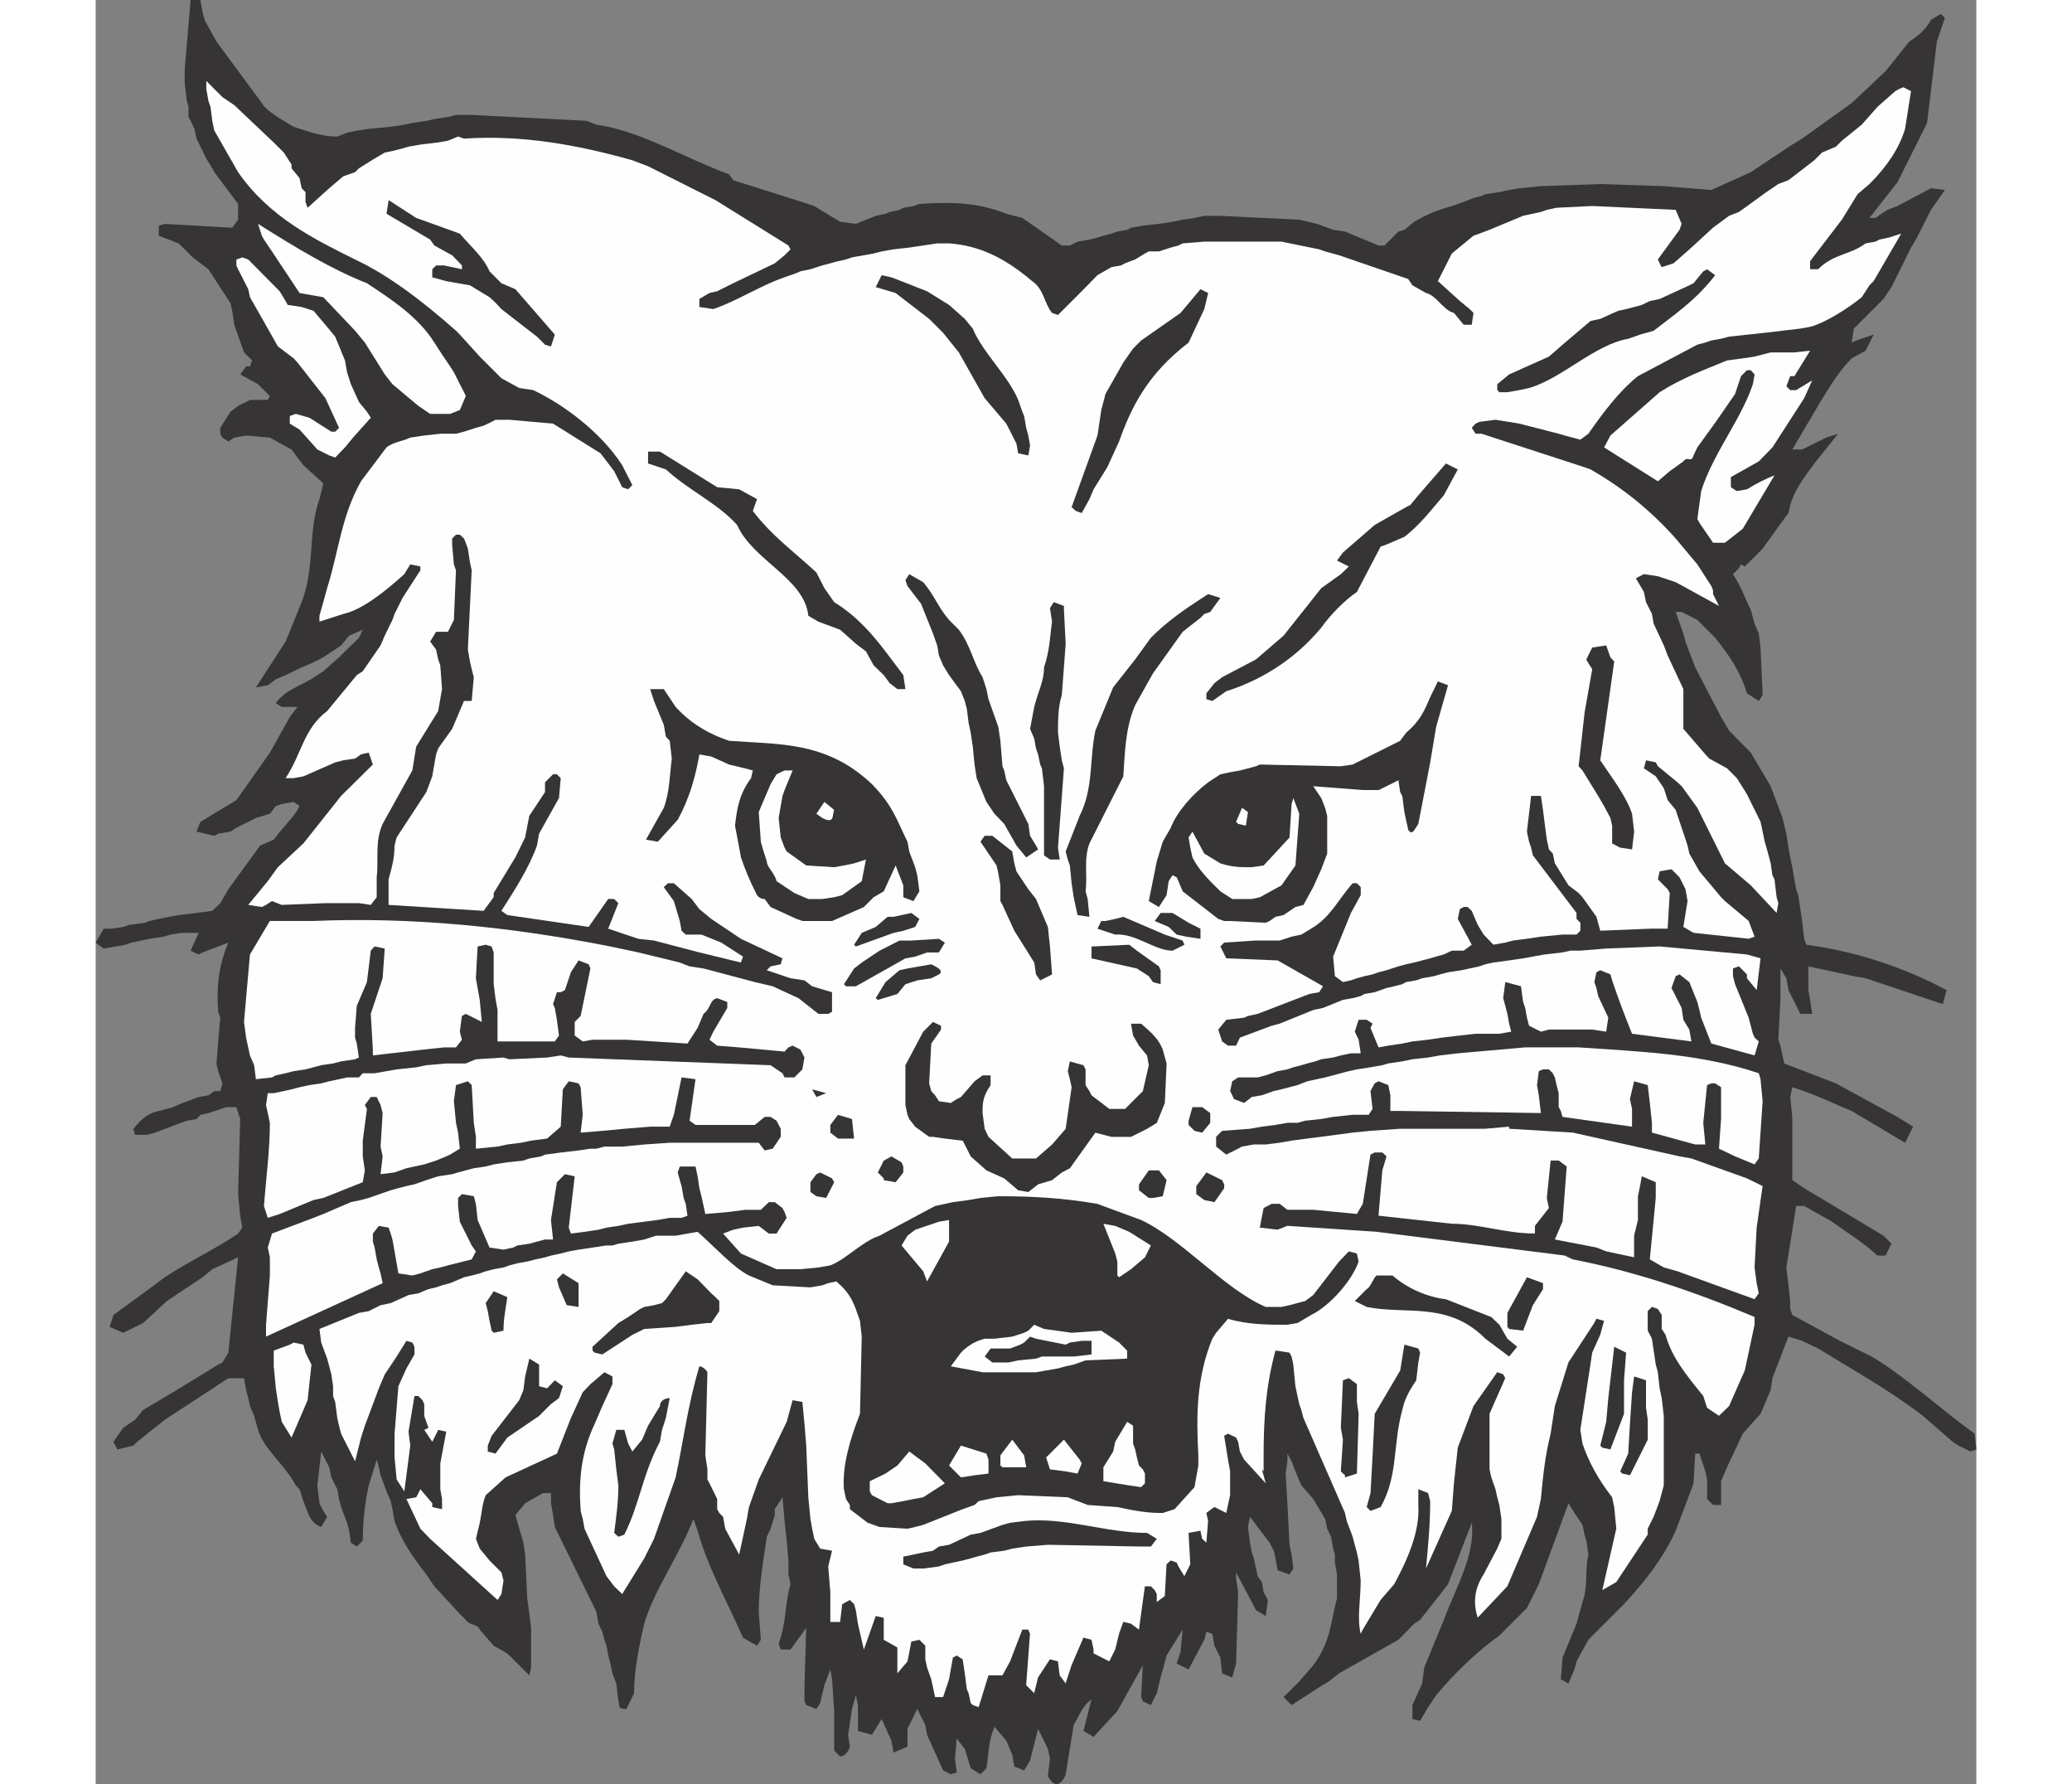 <?xml version="1.0" encoding="UTF-8"?>
<!DOCTYPE svg PUBLIC "-//W3C//DTD SVG 1.1//EN" "http://www.w3.org/Graphics/SVG/1.1/DTD/svg11.dtd">
<!-- Creator: CorelDRAW -->
<svg xmlns="http://www.w3.org/2000/svg" xml:space="preserve" width="7.848in" height="6.757in" version="1.1" style="shape-rendering:geometricPrecision; text-rendering:geometricPrecision; image-rendering:optimizeQuality; fill-rule:evenodd; clip-rule:evenodd"
viewBox="0 0 7847.73 7444.13"
 xmlns:xlink="http://www.w3.org/1999/xlink"
 xmlns:xodm="http://www.corel.com/coreldraw/odm/2003">
 <rect x="0" y="0" width="7847.73" height="7444.13" fill="#808080" stroke="none"/>
 <defs>
  <style type="text/css">
   <![CDATA[
    .fil1 {fill:#FEFEFE}
    .fil0 {fill:#373435}
   ]]>
  </style>
 </defs>
 <g id="Layer_x0020_1">
  <g id="_2008652284848">
   <path class="fil0" d="M3990.89 7435.38l-17.48 -24.77 8.74 -74.31 -8.74 -40.8 -40.8 -83.05 -33.51 132.59 -24.77 40.8 -40.8 -16.03 -8.74 -49.54 -24.77 -58.29 -49.54 -58.28 0 0c-24.77,58.28 -24.77,116.57 -33.51,173.39l0 0 -24.77 24.77 -40.8 -24.77 -24.77 -81.6 -33.51 -42.25 -7.29 83.05 7.29 58.28 -24.77 7.29 -32.06 -16.03 -67.02 -148.62 -7.29 -40.8 -33.51 -67.02 -40.8 83.05 0 74.31 -58.28 24.77 -8.74 -49.54 -40.8 -90.34 -40.79 65.57 -58.28 -16.03 0 -107.82 -8.74 -40.8 -16.03 56.83 -16.03 107.82 7.29 49.54 0 0c-7.29,24.77 -24.77,40.79 -40.8,40.79l0 0 -24.77 -24.77 0 -115.11 0 -49.54 -8.74 -132.59 -7.29 -40.8 -24.77 65.57 -17.48 74.31 -16.03 24.77 -42.26 -16.03 -7.28 -16.03 0 -67.03 7.28 -238.96 -65.57 90.34 -40.79 0 -8.74 -24.77 0 0c33.51,-90.34 24.77,-164.65 49.54,-247.7l0 0 -8.74 -40.8 0 -58.28 -7.29 -83.05 -8.74 -81.6 -8.74 -99.08 -32.06 49.54 0 24.77 -17.48 56.82 -16.03 33.51 0 0c-16.03,107.82 -33.51,214.19 -33.51,313.27l0 0 8.74 116.57 -16.03 24.77 -58.28 -33.51 0 0c-65.57,-148.62 -148.62,-297.24 -189.42,-445.86l0 0 -17.49 -49.54 0 0c-56.82,148.62 -164.65,297.24 -205.44,437.12 -24.77,107.82 -42.26,199.62 -42.26,289.96l0 0 -32.05 65.57 0 0c-42.26,0 -24.77,-16.03 -33.51,-32.05l0 0 -8.74 -74.31 -16.03 -42.26 -8.74 -40.79 -8.74 -33.51 -7.28 -40.8 -8.74 -24.77 -8.74 -33.51 -16.03 -33.51 -8.74 -49.54 -173.39 -354.07 -7.28 -49.54 -8.74 -49.54 0 -42.26 -33.51 0 -74.31 42.26 -40.79 49.54 33.51 115.11 7.29 49.54 8.74 182.13 8.74 65.57 7.29 58.28 0 164.65 -7.29 33.51 -91.79 -91.79 -56.83 -32.05 -58.28 -67.03 0 0c-8.74,-24.77 -40.8,-16.03 -58.28,-40.8l0 0 -24.77 -24.77 -106.37 -115.11 -33.51 -49.54 0 0c-58.28,-74.31 -107.82,-148.62 -132.59,-222.93l0 0 -8.74 -49.54 -7.29 -33.51 -17.48 -40.8 -24.77 -67.03 -7.29 -33.51 -8.74 -32.05 -33.51 107.82 0 0c-16.03,74.31 -24.77,155.9 -24.77,230.22l0 0 -24.77 24.77 -24.77 -16.03 -7.29 -49.54 -8.74 -33.51 -24.77 -65.57 -8.74 -33.51 -7.29 -40.8 -24.77 -49.54 -8.74 -42.26 -33.51 -65.57 -16.03 141.34 8.74 74.31 16.03 32.05 16.03 24.77 -24.77 42.25 0 0c-49.54,-17.48 -56.82,-67.02 -74.31,-107.82l0 0 -16.03 -49.54 -16.03 -16.03 0 0c-42.25,-83.05 -132.59,-150.08 -157.36,-231.67l0 0 -16.03 -58.28 -17.49 -40.8 -7.28 -33.51 -8.74 -33.51 -8.74 -49.54 -16.03 0 -49.54 0 -265.18 173.39 -115.11 91.79 -16.03 16.03 -67.03 16.03 -16.03 -32.05 40.8 -58.28 49.54 -33.51 33.51 -40.8 139.88 -83.05 173.39 -106.37 17.48 -8.74 24.77 -40.8 40.8 -397.78 -107.82 49.54 -40.79 33.51 -148.62 99.08 -99.08 91.79 -65.57 32.05 -17.48 8.74 -56.82 -24.77 16.03 -49.54 123.85 -90.34 90.34 -67.03 0 0c99.08,-65.57 206.9,-115.11 305.98,-182.13l0 0 17.48 -24.77 -8.74 -49.54 -8.74 -90.34 8.74 -313.27 -16.03 -49.54 -42.25 0 -74.31 24.77 -33.51 7.29 -16.03 17.48 -40.79 7.29 -24.77 8.74 -42.25 16.03 -65.57 24.77 -33.51 8.74 -49.54 0 -7.29 -24.77 0 0c40.79,-49.54 65.57,-65.57 106.36,-74.31l0 0 58.29 -16.03 40.79 -17.49 67.03 -24.77 40.8 -7.29 24.77 -17.48 24.77 0 8.74 -32.05 -17.48 -51 -7.29 -32.05 7.29 -91.79 8.74 -99.08 -8.74 -24.77 0 0c-7.29,-99.08 0,-189.42 42.25,-288.5l0 0 -107.82 40.8 -16.03 8.74 -33.51 -16.03 33.51 -74.31 -74.31 0 -42.25 7.29 -32.05 8.74 -58.28 8.74 -33.51 7.29 -40.8 8.74 -24.77 8.74 -40.8 7.29 -49.54 8.74 -33.51 -24.77 33.51 -58.28 32.05 0 49.54 -7.29 24.77 -8.74 67.03 -8.74 16.03 -7.29 40.79 -8.74 42.26 -8.74 40.8 -7.29 74.31 -8.74 65.57 -8.74 33.51 -32.05 33.51 -58.28 132.59 -182.13 56.82 -24.77 0 0c42.26,-58.28 83.06,-90.34 107.82,-139.88l0 0 -24.77 -17.48 -49.54 8.74 -24.77 8.74 -24.77 32.05 -58.28 17.49 -49.54 24.77 -32.05 16.03 -24.77 16.03 -51 8.74 -16.03 8.74 -74.31 -17.48 16.03 -40.8 150.08 -90.34 139.88 -198.16 83.05 -148.62 32.05 -42.26 -65.57 0 -24.77 -16.03 0 0c40.8,-58.28 115.11,-74.31 173.39,-116.57l0 0 24.77 -16.03 65.57 -58.28 83.05 -81.6 16.03 -33.51 -56.83 24.77 -33.51 40.79 -74.31 49.54 -49.54 24.77 -40.79 17.48 -67.03 32.05 -40.8 17.49 -33.51 24.77 -49.54 8.74 123.85 -190.88 67.03 -164.65 0 0c56.82,-148.62 24.77,-289.96 74.31,-429.84l0 0 16.03 -65.57 -83.06 -75.77 -24.77 -32.05 -24.77 -33.51 -90.34 -49.54 -99.08 -8.74 -49.54 8.74 -24.77 16.03 -24.77 -16.03 -8.74 -16.03 0 -24.77 42.26 -67.03 32.05 -24.77 33.51 -16.03 16.03 -8.74 74.31 0 8.74 -16.03 -49.54 -49.54 -74.31 -40.8 24.77 -33.51 16.03 0 8.74 -24.77 -33.51 -33.51 -40.8 -115.11 -8.74 -58.28 -7.29 -32.05 -91.79 -141.33 -65.57 -49.54 -58.28 -58.28 -83.06 -32.05 0 -42.26 24.77 -7.28 281.21 16.03 24.77 -33.51 0 -65.57 -99.08 -132.59 -8.74 -16.03 -24.77 -40.8 -40.8 -83.05 -8.74 -40.8 -16.03 -33.51 -8.74 -16.03 0 -42.26 -7.29 -24.77 -8.74 -74.31 0 -58.28 24.77 -288.5 40.8 0 8.74 49.54 8.74 33.51 49.54 90.34 189.42 256.44 0 0c17.48,33.51 91.79,74.31 132.59,99.08 74.31,24.77 123.85,40.8 182.13,40.8l0 0 40.8 -16.03 40.79 -8.74 49.54 -7.29 91.79 -8.74 56.82 -8.74 33.51 -7.29 58.28 -8.74 40.8 -8.74 49.54 -7.28 33.51 -8.74 65.57 0 479.37 24.77 40.8 16.03 0 0c182.13,24.77 373.01,141.33 553.69,206.9l0 0 17.48 24.77 313.27 99.08 24.77 8.74 107.82 65.57 65.57 8.74 83.05 -33.51 40.8 -8.74 17.48 -7.29 40.8 -8.74 16.03 -8.74 42.25 -7.29 24.77 -8.74 0 0c123.85,-8.74 238.96,-8.74 362.81,40.8l0 0 67.03 17.48 164.65 115.11 33.51 0 32.05 -16.03 49.54 -8.74 33.51 -8.74 24.77 -7.29 33.51 -8.74 24.77 -8.74 40.79 -7.29 16.03 -8.74 49.54 -8.74 67.03 -7.28 56.82 -8.74 42.26 -8.74 49.54 -7.29 40.8 -8.74 67.03 0 329.3 16.03 74.31 17.49 67.03 24.77 49.54 7.29 139.88 58.28 24.77 0 58.28 -58.28 24.77 -7.29 40.8 -33.51 0 0c58.28,-33.51 99.08,-49.54 157.36,-65.57l0 0 49.54 -17.48 40.8 -16.03 33.51 -8.74 16.03 -7.29 58.28 -8.74 40.8 -8.74 42.26 -7.29 90.34 -8.74 247.7 -8.74 265.19 8.74 198.16 16.03 164.64 -74.31 74.31 -49.54 99.08 -65.57 40.8 -24.77 206.9 -148.62 17.48 -16.03 106.37 -100.54 17.49 -16.03 99.08 -123.85 0 0c40.8,-24.77 74.31,-58.29 90.34,-90.34l0 0 40.79 -24.77 17.49 16.03 -33.51 99.08 -40.8 339.49 -123.85 247.7 -116.56 148.62 24.77 0 49.54 -33.51 42.26 -16.03 139.88 -74.31 58.28 7.29 -58.28 83.05 -58.28 115.11 -24.77 42.25 -81.59 164.65 -33.51 49.54 -123.85 123.85 -8.74 58.28 17.48 -8.74 74.31 -24.77 -33.51 67.03 -58.28 32.05 0 0c-56.82,58.28 -90.34,116.56 -131.14,182.13l0 0 -116.56 198.16 40.8 0 100.53 -49.54 49.54 -16.03 0 0c-83.05,106.37 -174.85,206.9 -199.62,297.24l0 0 -7.29 33.51 -42.25 56.82 -65.57 91.79 -16.03 16.03 -58.28 58.29 -16.03 -8.74 -8.74 16.03 -24.77 24.77 0 0c33.51,49.54 49.54,99.08 74.31,148.62l0 0 16.03 58.28 17.48 40.8 7.29 58.28 8.74 198.16 -16.03 24.77 -49.54 -32.05 0 0c-24.77,-83.05 -67.03,-150.08 -132.59,-231.67l0 0 -74.31 -74.31 -65.57 -33.51 -24.77 0 32.05 90.34 8.74 33.51 24.77 65.57 16.03 42.25 107.82 206.91 33.51 56.82 90.34 91.79 83.06 139.88 49.54 132.59 7.29 32.05 8.74 33.51 8.74 58.28 7.29 40.79 8.74 40.8 8.74 51 7.28 40.8 8.74 24.77 8.74 58.29 7.29 49.54 8.74 74.31 8.74 24.77 0 0c182.13,24.77 346.78,74.31 520.17,155.9l0 0 65.57 33.51 -16.03 58.28 -322.01 -107.82 -49.54 -8.74 -74.31 -16.03 -115.11 -24.77 0 99.08 7.29 40.8 8.74 58.28 -49.54 0 -49.54 -99.08 -8.74 -49.54 -24.77 -40.8 0 16.03 0 107.82 -8.74 173.39 8.74 24.77 8.74 40.79 7.29 33.51 215.64 83.06 256.44 139.88 65.57 40.8 -33.51 67.03 -222.93 -132.59 0 0c-81.59,-33.51 -164.65,-74.31 -247.7,-99.08l0 0 -8.74 40.8 8.74 83.05 0 263.73 49.54 33.51 330.75 198.16 16.03 16.03 17.49 17.49 -24.77 49.54 -33.51 0 0 0c-74.31,-67.03 -123.85,-91.79 -189.42,-141.33l0 0 -116.57 -65.57 -33.51 0 -40.79 256.44 8.74 74.31 7.29 65.57 0 33.51 8.74 24.77 198.16 107.82 132.59 65.57 0 0c139.88,83.05 281.22,214.19 429.84,322.01l0 0 7.29 65.57 -24.77 8.74 -49.54 -24.77 -24.77 -16.03 -123.85 -107.82 0 0c-139.88,-107.82 -288.5,-189.42 -437.12,-281.21l0 0 -67.03 -32.05 -56.83 -17.48 -67.02 173.39 -7.29 49.54 -42.26 99.08 -74.31 83.06 -65.57 139.88 -24.77 58.29 0 33.51 0 65.57 -33.51 0 -24.77 -24.77 0 -81.59 -7.29 -33.51 -24.77 -74.31 -17.48 0 -7.29 123.85 -8.74 24.77 -65.57 173.39 0 0c-49.54,107.82 -116.56,198.16 -215.64,305.98l0 0 -40.8 40.8 -58.28 58.28 -49.54 49.54 -49.54 90.34 -8.74 33.51 -24.77 58.28 -32.05 -17.48 7.29 -90.34 58.28 -141.33 24.77 -90.34 0 0c24.77,-65.57 8.74,-132.59 24.77,-198.16l0 0 -8.74 -58.28 -7.29 -24.77 -8.74 -40.8 -33.51 -49.54 -24.77 -40.79 -123.85 338.04 -49.54 99.08 -115.11 115.11 0 0c-83.05,58.28 -189.42,157.36 -263.73,249.16l0 0 -33.51 49.54 -33.51 56.82 -32.05 -7.29 0 -58.28 40.8 -90.34 8.74 -67.03 81.6 -198.16 0 0c49.54,-132.59 132.59,-272.47 116.56,-405.06l0 0 -99.08 256.44 -116.56 148.62 -24.77 16.03 -65.57 67.03 -247.7 139.88 -42.25 33.51 -40.8 24.77 -115.11 74.31 -33.51 -33.51 65.57 -65.57 58.28 -67.03 0 0c74.31,-99.08 74.31,-189.42 99.08,-279.75l0 0 0 -99.08 -8.74 -49.54 0 -33.51 -7.29 -24.77 -8.74 -49.54 -16.03 -33.51 -8.74 -40.79 -49.54 -83.06 -49.54 -56.82 -24.77 -58.28 -16.03 -42.26 -17.49 -32.05 0 32.05 -7.29 51 7.29 123.85 8.74 173.39 8.74 40.8 7.28 58.28 -16.03 24.77 -49.54 -17.48 -8.74 -49.54 -7.29 -32.05 -17.48 -33.51 -81.6 -107.82 -8.74 42.25 8.74 65.57 7.29 40.8 8.74 24.77 8.74 42.26 7.29 32.05 17.48 24.77 7.29 42.26 17.49 32.05 -8.74 67.03 -40.8 -24.77 -83.05 -157.36 0 24.77 8.74 58.28 -8.74 297.24 -16.03 58.28 -42.25 -17.49 -7.29 -65.57 -24.77 -49.54 -8.74 -49.54 -24.77 -8.74 -8.74 33.51 -65.57 123.85 -49.54 -24.77 16.03 -49.54 8.74 -91.79 -67.03 107.82 -24.77 91.79 -16.03 65.57 -24.77 49.54 -33.51 -16.03 -7.29 -17.49 7.29 -132.59 -106.36 190.88 -99.08 107.82 -42.26 -24.77 33.51 -132.59 0 0c-40.8,33.51 -49.54,65.57 -74.31,107.82l0 0 -16.03 99.08 -17.49 106.37 0 0c-7.28,24.77 -24.77,42.26 -40.79,42.26l0 0 -16.03 -8.74z"/>
   <path class="fil1" d="M3660.14 7113.37l-8.74 -8.74 -8.74 -40.79 -7.29 -16.03 -8.74 -67.03 -8.74 -58.28 -24.77 -16.03 -16.03 8.74 -16.03 90.34 -24.77 74.31 -33.51 0 -8.74 -40.8 -7.29 -33.51 -17.48 -49.54 -7.29 -33.51 0 -56.82 -24.77 -24.77 -33.51 7.29 -16.03 83.05 -42.26 49.54 0 -107.82 -56.82 -32.05 0 -91.79 -33.51 -7.29 -49.54 139.88 -24.77 -107.82 -8.74 -56.82 -7.29 -24.77 -17.48 -17.48 -16.03 8.74 -16.03 8.74 -8.74 74.31 -40.8 0 0 -123.85 -8.74 -107.82 16.03 -65.57 -49.54 -8.74 -24.77 -40.8 -8.74 -42.26 -7.29 -40.79 -8.74 -90.34 -8.74 -215.64 -7.28 -90.34 -8.74 -91.79 -40.8 -7.29 -24.77 90.34 -116.56 240.42 -40.8 115.11 -8.74 49.54 -32.05 148.62 -58.28 -107.82 -8.74 -49.54 -16.03 -16.03 -8.74 -16.03 0 -42.26 -32.05 -65.57 -8.74 -16.03 0 -42.26 -8.74 -58.28 8.74 -346.78 0 0c-8.74,-16.03 -24.77,-24.77 -33.51,-24.77 -49.54,166.1 -65.57,305.98 -99.08,463.34l0 0 -90.34 256.44 -40.79 81.59 -91.79 148.62 -33.51 -32.05 -32.05 -42.26 -91.79 -198.16 -7.29 -40.79 -8.74 -33.51 0 0c-8.74,-123.85 0,-238.96 58.28,-362.81l0 0 32.05 -74.31 42.26 -91.79 0 -32.05 -33.51 -17.48 -58.28 49.54 -32.05 33.51 -49.54 107.82 -58.28 148.62 -214.19 99.08 -83.06 74.31 0 0c-16.03,40.79 -16.03,74.31 -24.77,115.11l0 0 -16.03 67.03 16.03 40.8 40.8 49.54 49.54 49.54 8.74 33.51 -8.74 56.83 -16.03 24.77 -281.21 -254.99 -40.8 -42.26 -58.28 -123.85 40.8 -7.29 17.48 -33.51 49.54 58.29 0 16.03 40.8 8.74 0 -42.26 -7.29 -40.8 0 -107.82 24.77 -132.59 -33.51 -7.29 -24.77 49.54 -33.51 -49.54 17.48 -8.74 -17.48 -49.54 0 -49.54 -7.29 -16.03 -17.49 -17.48 -16.03 0 -24.77 148.62 7.28 58.28 -24.77 190.88 -32.05 -49.54 -8.74 -91.79 0 -99.08 16.03 -198.16 33.51 -74.31 33.51 -58.28 0 -32.05 -8.74 -17.48 -24.77 -7.29 -40.8 65.57 -49.54 74.31 -24.77 58.28 -58.28 155.9 -16.03 49.54 -24.77 99.08 -58.29 -115.11 -8.74 -33.51 -7.29 -32.05 -8.74 -67.03 -8.74 -24.77 0 -40.8 -7.29 -49.54 -8.74 -33.51 -8.74 -32.05 -24.77 -67.03 -7.29 -56.83 164.65 -67.02 40.8 -7.29 49.54 -24.77 42.26 -8.74 74.31 -33.51 40.79 -7.29 42.26 -17.48 32.05 -7.29 24.77 -8.74 33.51 -8.74 58.28 -24.77 32.05 -7.29 33.51 -8.74 24.77 -8.74 33.51 -8.74 40.8 -7.28 24.77 -8.74 33.51 -8.74 40.8 -7.29 33.51 -8.74 40.8 -8.74 24.77 -7.29 40.8 -8.74 33.51 -8.74 40.79 -7.29 58.28 -8.74 58.29 -8.74 24.77 0 24.77 -7.29 58.28 -8.74 49.54 -8.74 49.54 -16.03 24.77 0 56.83 0 49.54 -8.74 42.26 -7.29 0 0c74.31,65.57 148.62,148.62 214.19,182.13l0 0 99.08 40.8 157.36 8.74 49.54 -8.74 24.77 -8.74 33.51 -7.29 0 0c49.54,40.79 65.57,74.31 81.6,115.11l0 0 17.48 49.54 7.29 65.57 -7.29 322.01 0 0c-42.25,107.82 -74.31,215.65 -67.03,314.73l0 0 8.74 40.8 16.03 24.77 0 17.49 74.31 56.82 49.54 17.48 116.56 7.29 32.05 -7.29 33.51 -8.74 164.64 -65.57 49.54 -17.49 17.49 -16.03 40.8 -8.74 33.51 -7.29 90.34 -8.74 206.9 8.74 83.05 32.05 123.85 8.74 0 0c74.31,16.03 123.85,24.77 189.42,24.77l0 0 49.54 -16.03 83.05 -91.79 16.03 -90.34 0 -42.26 0 0c-8.74,-164.65 -8.74,-322.01 58.28,-486.66l0 0 16.03 -24.77 49.54 -58.28 0 0c83.05,24.77 166.11,24.77 247.7,24.77l0 0 42.26 -7.29 56.82 -33.51 0 0c83.06,-40.79 173.39,-148.62 198.16,-222.93l0 0 -7.29 -33.51 -33.51 -8.74 -40.8 42.25 -107.82 139.88 -33.51 24.77 -65.57 17.49 -33.51 7.28 -65.57 0 0 0c-173.39,-74.31 -346.78,-281.21 -520.17,-362.81l0 0 -182.13 -67.03 0 0c-139.88,-24.77 -272.47,-32.05 -413.81,-32.05l0 0 -74.31 7.29 -49.54 8.74 -65.57 8.74 -33.51 7.29 -40.79 8.74 -231.67 123.85 0 0c-74.31,24.77 -139.88,99.08 -205.45,123.85l0 0 -49.54 8.74 -75.77 7.28 -99.08 0 -148.62 -65.57 -74.31 -83.05 42.26 -16.03 40.8 -8.74 65.57 -7.29 42.25 32.05 32.05 0 42.26 -65.57 -8.74 -24.77 -8.74 -16.03 -32.06 -24.77 -24.77 0 -33.51 32.05 -65.57 0 -67.02 8.74 -99.08 8.74 -16.03 -74.31 -8.74 -33.51 -7.28 -49.54 -8.74 -40.8 -65.57 0 -8.74 24.77 8.74 32.05 7.29 24.77 8.74 49.54 8.74 24.77 7.29 49.54 -24.77 8.74 -49.54 0 -49.54 8.74 -56.82 7.29 -67.03 8.74 -40.8 8.74 -49.54 7.29 -33.51 8.74 -58.28 8.74 -56.83 7.29 -8.74 -24.77 24.77 -214.19 -40.8 -8.74 -33.51 33.51 -24.77 157.36 8.74 81.59 -33.51 0 -33.51 8.74 -32.05 8.74 -49.54 7.29 -17.48 8.74 -40.8 8.74 -58.28 -8.74 -49.54 -115.11 -7.29 -67.03 -8.74 -32.05 -49.54 -8.74 -16.03 16.03 0 33.51 7.29 65.57 49.54 99.08 17.49 24.77 -17.49 33.51 -99.08 24.77 -32.05 8.74 -33.51 7.28 -49.54 17.49 -33.51 8.74 -58.28 -8.74 -7.29 -42.26 -8.74 -49.54 -8.74 -49.54 -7.29 -24.77 -8.74 -24.77 -40.8 -7.29 -24.77 32.05 0 33.51 7.29 24.77 8.74 49.54 8.74 33.51 7.29 24.77 8.74 40.8 -486.66 222.93 0 -49.54 16.03 -205.45 0 -75.77 -8.74 -40.8 17.48 -58.28 173.39 -65.57 40.8 -16.03 115.11 -49.54 42.26 -8.74 32.05 -8.74 91.79 -32.05 32.05 -8.74 33.51 -8.74 33.51 -7.29 49.54 -17.48 49.54 -16.03 58.28 -8.74 24.77 -7.29 32.05 -8.74 33.51 -8.74 49.54 -7.29 33.51 -8.74 56.83 -8.74 67.02 -7.28 24.77 -8.74 49.54 -8.74 16.03 -7.29 65.57 -8.74 74.31 -8.74 49.54 -7.29 24.77 0 33.51 -8.74 74.31 0 91.79 -8.74 106.36 -7.29 74.31 0 297.24 0 24.77 32.05 33.51 -7.29 33.51 -49.54 0 -33.51 -17.49 -33.51 -24.77 -16.03 -24.77 0 -40.8 33.51 -247.7 0 -24.77 -17.48 24.77 -173.39 -58.28 -7.29 -32.05 155.91 -17.49 49.54 -81.59 0 -107.82 8.74 -91.79 8.74 -90.34 7.29 8.74 -74.31 -8.74 -115.11 -8.74 -16.03 -40.79 -8.74 -24.77 33.51 -8.74 155.9 -56.83 49.54 -67.02 8.74 -40.8 8.74 -58.28 7.29 -40.8 8.74 -90.34 8.74 0 -49.54 -8.74 -58.28 -8.74 -157.36 -16.03 -16.03 -49.54 16.03 -8.74 67.02 8.74 90.34 8.74 40.79 7.29 67.03 -40.8 24.77 -16.03 7.29 -42.26 17.49 -49.54 16.03 -40.8 8.74 -33.51 7.29 -49.54 17.48 -58.28 7.29 8.74 -74.31 -8.74 -40.8 8.74 -139.88 -8.74 -33.51 -16.03 -33.51 -24.77 0 -24.77 33.51 8.74 16.03 -17.48 132.59 0 65.57 8.74 58.28 -8.74 49.54 -164.65 65.57 -40.8 8.74 -141.33 58.29 -49.54 16.03 -16.03 -49.54 0 0c8.74,-115.11 24.77,-231.67 24.77,-346.78l0 0 -8.74 -40.8 -7.29 -33.51 7.29 -49.54 24.77 0 42.26 -8.74 32.05 -7.29 33.51 -8.74 40.8 -8.74 49.54 -7.29 33.51 -8.74 40.8 -8.74 33.51 -7.29 49.54 0 16.03 -17.48 49.54 0 49.54 -8.74 42.25 -7.28 81.6 -8.74 42.25 -8.74 83.06 -7.29 81.59 0 42.26 -17.48 115.11 -7.29 24.77 7.29 157.36 -7.29 56.83 -8.74 33.51 8.74 842.18 32.05 49.54 33.51 8.74 17.48 40.8 0 33.51 -33.51 8.74 -49.54 -8.74 -17.48 -8.74 -16.03 -32.05 -16.03 -17.48 7.29 -16.03 17.48 -189.42 -17.48 -91.79 -7.29 -32.05 -24.77 16.03 -33.51 58.28 -99.08 0 -24.77 -42.26 -16.03 0 0c-32.05,7.29 -24.77,40.8 -56.82,65.57l0 0 -24.77 58.28 -42.26 65.57 -254.99 -16.03 -91.79 0 -49.54 0 -40.79 7.29 -33.51 -24.77 0 -56.82 24.77 -24.77 40.8 -198.16 -7.29 -17.49 -42.26 -16.03 -32.05 49.54 -24.77 74.31 -17.48 8.74 -16.03 0 -16.03 49.54 7.28 16.03 8.74 49.54 8.74 65.57 -17.49 24.77 -189.42 0 -49.54 0 0 -131.14 -8.74 -49.54 -7.29 -58.28 0 -132.59 -8.74 -24.77 -24.77 -7.29 -33.51 7.29 -7.29 132.59 7.29 40.79 8.74 49.54 8.74 91.79 -67.03 -33.51 -16.03 8.74 -8.74 65.57 8.74 33.51 -24.77 32.06 -49.54 0 -83.05 8.74 -74.31 8.74 -65.57 7.29 -74.31 8.74 0 -24.77 -8.74 -148.62 49.54 -148.62 8.74 -123.85 -42.26 -8.74 -16.03 17.48 -16.03 131.14 -42.26 99.08 -7.28 91.79 0 40.8 7.28 24.77 8.74 58.28 -16.03 7.29 -58.29 8.74 -33.51 8.74 -49.54 7.29 -32.05 8.74 -33.51 8.74 -49.54 7.28 -33.51 8.74 -40.8 8.74 -16.03 8.74 -67.02 7.29 -7.29 -58.28 -17.49 -40.8 -7.28 -33.51 -8.74 -40.8 -8.74 -65.57 24.77 -281.21 83.06 -139.88 115.11 0 67.03 0 0 0c412.35,-17.48 826.15,24.77 1238.5,106.37l0 0 116.56 24.77 173.39 42.26 40.8 16.03 58.28 8.74 214.19 56.82 74.31 17.48 107.82 49.54 83.06 65.57 40.79 0 16.03 -8.74 0 -32.05 0 -49.54 -83.05 -24.77 -32.05 -24.77 -58.29 -8.74 -99.08 -33.51 16.03 -16.03 42.26 -8.74 7.29 -24.77 -173.39 -81.59 -123.85 -83.06 -49.54 -40.79 -32.05 -42.26 -74.31 -65.57 -24.77 0 -17.48 16.03 42.26 58.28 24.77 83.05 7.29 40.8 17.48 16.03 65.57 0 83.05 33.51 90.34 58.28 -8.74 24.77 -173.39 -42.26 -189.42 -49.54 -65.57 -7.29 -125.31 -42.26 42.26 -106.37 -17.48 -17.48 -24.77 0 -81.59 116.56 -339.49 -49.54 -24.77 -17.49 0 0c58.29,-90.34 116.57,-182.13 148.62,-272.46l0 0 8.74 -49.54 83.06 -148.62 7.29 -83.05 -16.03 -16.03 -16.03 0 -33.51 33.51 0 40.8 -65.57 99.08 -17.49 90.34 -40.79 83.05 -90.34 148.62 0 17.48 -42.25 56.82 -396.32 -24.77 0 -106.37 0 0c16.03,-58.28 24.77,-91.79 24.77,-141.33l0 0 8.74 -33.51 123.85 -189.42 24.77 -65.57 16.03 -91.79 8.74 -24.77 58.28 -81.6 24.77 -58.28 24.77 -58.28 32.05 0 8.74 -99.08 -8.74 -33.51 -7.29 -32.05 -8.74 -49.54 16.03 -330.75 -7.29 -33.51 -8.74 -56.82 -8.74 -24.77 -7.29 -17.49 -17.48 -16.03 -16.03 0 -16.03 16.03 0 24.77 7.29 83.05 8.74 24.77 -8.74 206.91 -24.77 49.54 -49.54 0 -24.77 40.8 24.77 33.51 8.74 40.79 8.74 24.77 7.29 99.08 -16.03 91.79 -91.79 148.62 -16.03 99.08 -123.85 222.93 0 0c-33.51,74.31 -16.03,148.61 -24.77,222.93l0 0 0 83.05 -24.77 32.05 -49.54 -7.29 -139.88 0 -182.13 7.29 -40.8 -16.03 -24.77 16.03 -17.48 8.74 -56.82 -8.74 81.59 -99.08 42.26 -58.28 106.36 -99.08 157.36 -198.16 132.59 -131.14 -17.48 -49.54 -32.05 7.29 -24.77 17.48 -49.54 7.29 -33.51 8.74 -132.59 58.28 -40.79 7.29 -33.51 0 0 0c67.03,-99.08 74.31,-205.45 173.39,-279.75l0 0 123.85 -150.08 24.77 -16.03 74.31 -107.82 17.49 -40.79 32.05 -65.57 8.74 -24.77 33.51 -67.02 74.31 -115.11 0 -16.03 -42.26 -8.74 -24.77 40.8 0 0c-74.31,67.02 -173.39,148.62 -254.99,166.1l0 0 -49.54 16.03 -49.54 16.03 0 -24.77 16.03 -56.82 16.03 -58.28 0 0c49.54,-157.36 58.28,-297.24 141.34,-445.86l0 0 106.37 -141.34 0 0c33.51,-24.77 67.02,-24.77 99.08,-40.79l0 0 58.29 -8.74 67.02 -7.29 65.57 0 33.51 -8.74 49.54 -16.03 32.05 -8.74 33.51 -16.03 16.03 -8.74 58.28 0 182.14 16.03 198.16 123.85 56.83 74.31 8.74 17.49 24.77 49.54 24.77 8.74 17.48 -17.49 -42.25 -83.05 0 0c-90.34,-139.88 -247.7,-254.99 -371.55,-313.27l0 0 -58.28 -8.74 -74.31 -40.8 -90.34 -90.34 -83.05 -91.79 -16.03 -16.03 0 0c-139.88,-123.85 -281.21,-231.67 -421.09,-297.24 -166.11,-83.05 -355.52,-173.39 -488.12,-364.27l0 0 -99.08 -173.39 -8.74 -40.8 -7.28 -58.28 -8.74 -24.77 -8.74 -49.54 0 -33.51 67.03 67.03 49.54 33.51 164.65 155.9 42.26 42.26 32.05 49.54 0 16.03 33.51 40.8 8.74 42.25 16.03 16.03 0 40.8 8.74 24.77 90.34 -81.6 58.28 -49.54 49.54 -17.49 16.03 -16.03 65.57 -40.8 42.26 -24.77 40.79 -8.74 33.51 -8.74 24.77 -7.29 49.54 -8.74 74.31 -8.74 40.79 -7.29 42.26 -17.48 24.77 8.74 0 0c238.96,-16.03 470.63,24.77 702.3,90.34l0 0 65.57 24.77 214.19 107.82 67.03 33.51 304.53 189.42 8.74 16.03 -24.77 24.77 -40.8 33.51 -173.39 83.06 -67.03 33.51 -32.05 7.29 -42.26 24.77 0 33.51 58.29 8.74 0 0c99.08,-33.51 198.16,-99.08 297.24,-132.59l0 0 49.54 -17.49 16.03 -7.29 42.26 -8.74 49.54 -16.03 33.51 -8.74 32.05 -8.74 33.51 -7.29 24.77 -8.74 49.54 -8.74 40.8 -7.29 33.51 -8.74 49.54 -8.74 65.57 -7.29 116.56 -17.48 49.54 0 0 0c123.85,8.74 230.22,58.28 346.78,157.36 49.54,33.51 49.54,91.79 83.05,132.59l0 0 24.77 8.74 99.08 -99.08 65.57 -67.03 58.28 -33.51 40.8 -7.29 16.03 -8.74 42.25 -16.03 40.8 -24.77 16.03 -8.74 42.25 0 49.54 -16.03 32.05 -8.74 17.48 -8.74 90.34 -7.29 322.01 0 157.36 32.05 24.77 8.74 58.28 16.03 288.5 99.08 17.49 26.23 56.82 32.06 0 0c42.26,8.74 74.31,74.31 116.56,83.05l0 0 40.8 49.54 33.51 0 7.29 -49.54 -16.03 -16.03 -40.79 -33.51 -91.79 -83.05 58.28 -115.11 90.34 -74.31 24.77 -8.74 42.26 -16.03 139.88 -58.28 40.8 -8.74 33.51 -7.29 24.77 -8.74 40.8 -8.74 148.62 -7.29 348.24 16.03 24.77 58.29 -8.74 24.77 -90.34 123.85 7.29 16.03 8.74 16.03 49.54 -16.03 74.31 -65.57 90.34 -83.05 67.03 -49.54 40.8 -16.03 24.77 -17.48 90.34 -65.57 49.54 -33.51 42.25 -16.03 107.82 -83.05 32.05 -32.05 58.28 -24.77 24.77 -24.77 83.06 -67.02 65.57 -74.31 74.31 -65.57 16.03 -8.74 17.48 -7.29 32.05 16.03 -24.77 157.36 0 0c-24.77,81.6 -74.31,155.9 -148.62,230.22l0 0 -49.54 42.25 -65.57 106.37 -132.59 173.39 0 33.51 33.51 0 0 0c65.57,-65.57 132.59,-58.28 198.16,-107.82l0 0 40.8 -7.29 17.48 -8.74 40.8 -8.74 49.54 -16.03 -115.11 198.16 -17.48 17.48 -32.05 49.54 0 0c-49.54,40.8 -148.62,106.37 -215.64,123.85l0 0 -40.8 7.29 -74.31 8.74 -74.31 8.74 -67.02 7.29 -81.6 8.74 -33.51 8.74 -40.79 7.29 -24.77 8.74 -33.51 8.74 -247.7 131.14 0 0c-83.05,67.02 -148.62,157.36 -206.9,240.41l0 0 -33.51 24.77 -65.57 -17.48 -24.77 -7.29 -164.65 -42.26 -99.08 -16.03 -67.03 8.74 -16.03 7.28 -16.03 17.49 16.03 24.77 24.77 0 429.83 139.88 24.77 8.74 0 0c115.11,65.57 238.96,157.36 355.52,288.5l0 0 90.34 107.82 58.29 90.34 7.28 17.48 0 16.03 24.77 49.54 -180.68 -99.08 -74.31 -24.77 -58.28 -8.74 -33.51 17.48 33.51 56.82 8.74 42.26 24.77 49.54 7.29 40.8 42.26 90.34 16.03 42.26 65.57 139.88 0 166.1 91.79 106.37 16.03 17.48 74.31 40.8 40.79 40.8 42.26 67.03 56.82 115.11 8.74 40.8 8.74 42.25 7.29 24.77 8.74 32.05 8.74 33.51 7.29 49.54 8.74 17.48 8.74 74.31 7.29 24.77 -7.29 40.8 -107.82 -115.11 -107.82 -91.79 -115.11 -231.67 -65.57 -90.34 -17.48 -16.03 -81.6 -67.03 -8.74 -16.03 -40.8 -8.74 -8.74 33.51 49.54 33.51 33.51 49.54 16.03 49.54 33.51 40.8 49.54 148.62 7.28 33.51 42.26 74.31 90.34 107.82 16.03 16.03 99.08 83.05 24.77 65.57 -24.77 8.74 -230.22 -24.77 -42.26 -24.77 17.49 -107.82 -8.74 -49.54 -24.77 -49.54 -33.51 -33.51 -49.54 8.74 -7.29 33.51 40.8 40.8 8.74 16.03 -8.74 148.62 -65.57 0 -215.64 8.74 -16.03 -58.28 -58.28 -81.6 -16.03 -17.48 -42.26 -32.05 -56.82 -91.79 -8.74 -40.79 -16.03 -17.48 -8.74 -40.8 -8.74 -65.57 -7.28 -58.28 -8.74 -58.28 -24.77 0 -16.03 0 -17.48 148.62 8.74 42.25 8.74 24.77 7.29 32.05 182.13 240.41 0 24.77 16.03 16.03 0 33.51 -16.03 16.03 -58.28 0 -90.34 8.74 -58.28 8.74 -56.83 7.29 -33.51 8.74 -49.54 8.74 -40.8 -42.26 -24.77 -40.79 -17.48 -40.8 -7.29 -17.49 -17.48 -16.03 -16.03 0 -16.03 8.74 -8.74 40.79 58.28 107.82 -33.51 24.77 -49.54 0 -33.51 16.03 -32.05 8.74 -24.77 7.29 -33.51 8.74 -33.51 8.74 -33.51 7.28 -32.05 8.74 -49.54 16.03 -33.51 8.74 -24.77 8.74 -33.51 7.29 -32.05 8.74 -24.77 8.74 -33.51 7.29 -33.51 -24.77 -7.29 -81.6 74.31 -182.13 40.8 -74.31 0 -33.51 -16.03 -16.03 -17.48 0 0 0c-65.57,74.31 -90.34,139.88 -173.39,189.42l0 0 -40.8 24.77 -40.79 8.74 -49.54 16.03 -99.08 0 -132.59 8.74 -16.03 16.03 24.77 49.54 214.19 8.74 189.42 107.82 -16.03 24.77 -40.8 7.29 -215.64 83.05 -40.8 8.74 -16.03 7.28 -74.31 8.74 -33.51 40.8 16.03 49.54 24.77 17.49 33.51 0 16.03 -33.51 132.59 -49.54 33.51 -8.74 139.88 -56.83 40.8 -8.74 83.05 -33.51 40.8 -7.29 33.51 -8.74 16.03 -8.74 42.26 -7.29 49.54 -17.49 32.05 -7.29 33.51 -8.74 16.03 -8.74 42.25 -7.29 24.77 -8.74 49.54 -8.74 24.77 -7.29 33.51 -8.74 56.82 -8.74 33.51 -7.29 40.8 -8.74 24.77 -8.74 33.51 -7.28 65.57 -8.74 58.28 -8.74 40.8 -7.29 49.54 -8.74 74.31 -8.74 33.51 -7.29 40.8 0 107.82 -8.74 222.93 -8.74 364.27 33.51 56.82 16.03 -16.03 132.59 -40.8 -49.54 0 -16.03 -33.51 -33.51 -24.77 8.74 0 32.05 8.74 33.51 56.83 139.88 8.74 33.51 8.74 33.51 7.29 16.03 17.48 16.03 -17.48 58.28 -180.67 -49.54 -42.26 -107.82 -7.29 -32.05 -8.74 -33.51 -33.51 -83.05 -40.79 -32.05 -16.03 7.29 -17.48 49.54 42.25 83.06 7.29 49.54 24.77 40.8 8.74 49.54 -247.7 -32.05 0 0c-33.51,-83.05 -58.28,-148.62 -83.05,-222.93l0 0 -7.29 -24.77 -42.26 -17.48 -16.03 8.74 -8.74 40.8 8.74 24.77 7.29 33.51 42.25 90.34 -8.74 58.29 -58.28 -8.74 -180.67 0 -33.51 8.74 -49.54 -24.77 -8.74 -33.51 -7.29 -40.79 -8.74 -24.77 -8.74 -65.57 -65.57 -17.48 -8.74 67.03 8.74 32.05 8.74 33.51 7.29 40.8 8.74 33.51 -49.54 8.74 -99.08 0 -65.57 7.29 -74.31 8.74 -58.28 8.74 -65.57 7.29 -42.26 8.74 -58.28 8.74 -40.8 7.29 -33.51 -81.6 8.74 -17.48 -24.77 -16.03 -33.51 0 -16.03 49.54 16.03 33.51 8.74 56.83 -40.8 0 -42.26 8.74 -32.05 8.74 -49.54 7.29 -24.77 8.74 -33.51 8.74 -24.77 7.29 -33.51 8.74 -24.77 8.74 -40.8 7.28 -49.54 17.49 -33.51 8.74 -81.59 0 -24.77 16.03 -8.74 40.8 8.74 17.48 7.29 16.03 42.26 16.03 32.05 -24.77 42.25 -7.29 49.54 -17.48 32.05 -7.29 33.51 -8.74 33.51 -8.74 40.8 -16.03 40.79 -8.74 33.51 -7.29 33.51 -8.74 32.05 -8.74 33.51 -8.74 33.51 -7.28 56.82 -8.74 49.54 -8.74 24.77 -7.29 58.28 -8.74 42.26 -8.74 65.57 -7.29 49.54 -8.74 74.31 -8.74 83.05 -7.29 99.08 -8.74 99.08 -8.74 65.57 0 157.36 0 0 0c247.7,17.48 504.14,24.77 751.84,107.82l0 0 7.29 24.77 8.74 91.79 -16.03 238.96 -17.48 24.77 -81.6 -33.51 -67.02 -32.05 8.74 -123.85 0 -132.59 -24.77 -16.03 -16.03 0 -17.49 7.29 -16.03 157.36 8.74 90.34 -42.25 0 -180.68 -49.54 0 -40.79 -8.74 -83.06 -8.74 -74.31 -56.82 -16.03 -17.49 74.31 8.74 40.79 0 74.31 -289.96 -40.8 -7.29 -24.77 -8.74 -16.03 0 -58.29 -8.74 -33.51 -7.29 -32.06 -8.74 -17.48 -16.03 -16.03 -24.77 0 -17.49 7.28 -7.29 58.29 7.29 42.25 8.74 74.31 -587.19 -8.74 -40.8 0 0 -65.57 -8.74 -42.25 -40.8 -16.03 -16.03 8.74 -17.49 32.05 8.74 74.31 -16.03 24.77 -67.03 0 -81.6 8.74 -49.54 8.74 -67.03 7.29 -32.05 8.74 -42.26 0 -49.54 8.74 -56.83 7.29 -49.54 8.74 -116.56 8.74 -24.77 24.77 0 40.79 42.25 33.51 49.54 -24.77 16.03 -8.74 49.54 -8.74 49.54 0 58.28 -7.29 49.54 -8.74 65.57 -8.74 58.28 -7.29 65.57 -8.74 65.57 -8.74 74.31 -7.29 123.85 -8.74 42.25 0 313.27 0 99.08 -8.74 0 8.74 265.19 16.03 445.86 99.08 49.54 8.74 231.67 83.05 65.57 32.05 -24.77 173.39 -8.74 166.11 8.74 65.57 8.74 42.25 -17.48 24.77 -322.01 -116.56 -56.82 -16.03 -58.28 -33.51 24.77 -256.44 0 -65.57 -58.28 -24.77 -7.29 40.79 -8.74 42.26 0 99.08 -16.03 65.57 0 90.34 -116.57 -24.77 -40.79 -16.03 -173.39 -33.51 32.05 -74.31 17.49 -230.22 -33.51 -24.77 -33.51 0 -16.03 155.9 8.74 42.25 -58.28 74.31 0 32.05 0 0c-123.85,0 -231.67,-40.8 -346.78,-40.8l0 0 -305.99 -33.51 16.03 -189.42 17.48 -58.28 -17.48 -16.03 -32.05 0 -17.49 8.74 -32.05 205.45 -24.77 42.26 -182.13 -17.49 -107.82 0 -32.05 -24.77 -33.51 0 -33.51 17.48 -16.03 81.6 74.31 8.74 40.8 -16.03 371.55 24.77 785.36 99.08 33.51 16.03 0 0c256.44,49.54 504.14,132.59 759.13,240.41l0 0 0 32.05 -40.8 190.88 -65.57 148.62 -42.25 40.8 -49.54 -33.51 -16.03 -49.54 0 0c-74.31,-90.34 -132.59,-164.65 -157.36,-254.99l0 0 -16.03 -24.77 0 -58.28 -16.03 -24.77 -24.77 -8.74 -17.48 17.49 0 81.59 17.48 33.51 7.29 49.54 8.74 58.28 8.74 32.05 7.29 67.03 8.74 40.79 8.74 74.31 0 289.96 -17.49 65.57 -24.77 65.57 -24.77 49.54 0 24.77 -131.14 198.16 -58.28 33.51 58.28 -256.44 -8.74 -90.34 -8.74 -40.8 0 0c-58.28,-74.31 -99.08,-150.08 -123.85,-224.38l0 0 -8.74 -56.83 42.25 -272.47 7.29 -49.54 33.51 -74.31 16.03 -58.28 -32.05 -8.74 -8.74 17.48 -107.82 164.65 -56.82 182.13 -17.48 115.11 0 0c-24.77,99.08 -32.05,182.13 -40.8,272.47l0 0 -16.03 74.31 -123.85 289.96 -123.85 131.14 0 0c-17.48,-56.83 -17.48,-115.11 24.77,-180.68l0 0 56.83 -107.82 17.48 -40.8 0 -83.05 -8.74 -58.29 -8.74 -32.05 -7.29 -33.51 -17.48 -49.54 -7.29 -33.51 0 -231.67 65.57 -148.62 -8.74 -16.03 -24.77 -8.74 -99.08 141.33 -65.57 173.39 -16.03 148.62 -8.74 115.11 -107.82 240.41 0 0c8.74,-91.79 17.48,-182.13 17.48,-281.21l0 0 -8.74 -33.51 -40.8 -16.03 0 65.57 0 0c7.29,107.82 -42.26,222.93 -100.54,330.75l0 0 -56.82 65.57 -74.31 123.85 -8.74 17.48 0 0c-16.03,-67.02 0,-141.33 0,-222.93l0 0 -8.74 -83.05 -7.29 -33.51 -8.74 -32.05 -8.74 -33.51 -24.77 -65.57 -7.29 -33.51 -173.39 -396.32 -8.74 -33.51 -8.74 -24.77 -7.29 -33.51 -8.74 -40.8 -8.74 -90.34 -7.28 -33.51 -8.74 -16.03 -58.28 -8.74 0 0c-40.8,148.62 -49.54,288.5 -49.54,437.12l0 0 0 67.03 -7.29 -8.74 16.03 58.28 -90.34 -99.08 -17.48 -33.51 -7.29 -40.79 -8.74 -17.49 -33.51 -16.03 -16.03 8.74 16.03 99.08 8.74 49.54 0 99.08 -16.03 74.31 -49.54 -24.77 -33.51 24.77 7.29 33.51 -7.29 90.34 -17.48 -16.03 -7.29 -33.51 -49.54 8.74 7.29 131.14 -24.77 49.54 -24.77 -40.8 -7.29 -16.03 -24.77 -8.74 -17.49 16.03 -7.29 132.59 -33.51 24.77 0 -33.51 -8.74 -16.03 -16.03 -16.03 -24.77 0 -24.77 180.67 -33.51 -24.77 -32.05 -7.29 -17.49 49.54 -16.03 65.57 -24.77 49.54 -65.57 -33.51 0 -16.03 -8.74 -40.79 -33.51 -8.74 -49.54 115.11 -24.77 75.77 -24.77 -33.51 -7.29 -58.28 -33.51 -8.74 -49.54 75.77 -16.03 65.57 -33.51 -33.51 16.03 -214.19 -7.29 -17.48 -24.77 0 -51 132.59 -32.05 58.28 -58.28 0 -40.8 132.59 -24.77 -8.74z"/>
   <polygon class="fil0" points="4626.17,6980.78 4642.2,6939.98 "/>
   <path class="fil0" d="M3412.44 6543.66l-42.25 -17.48 0 -32.05 42.25 -8.74 40.8 -8.74 40.8 -7.29 24.77 -17.48 42.26 -7.29 90.34 -42.25 40.8 -7.29 91.79 -33.51 32.05 -8.74 58.28 -7.29 0 0c173.39,-17.48 339.49,49.54 512.89,49.54l0 0 40.79 24.77 -24.77 32.05 -40.8 0 -389.03 -7.29 -90.34 7.29 -58.28 8.74 -33.51 8.74 -56.83 7.29 -24.77 8.74 -33.51 8.74 -24.77 7.28 -33.51 8.74 -40.8 8.74 -33.51 7.29 -24.77 8.74 -65.56 8.74 -40.8 0z"/>
   <path class="fil0" d="M2181.22 6411.07l-17.48 -16.03 0 0c8.74,-67.03 17.48,-132.59 17.48,-198.16l0 0 -8.74 -67.03 -8.74 -83.05 -7.29 -24.77 16.03 -56.83 33.51 0 16.03 56.83 17.48 33.51 40.8 -49.54 24.77 -58.28 49.54 -81.6 0 0c0,-24.77 24.77,-33.51 40.79,-33.51l0 0 -16.03 83.06 -16.03 49.54 -8.74 49.54 0 0c-74.31,139.88 -83.06,256.44 -148.62,387.58l0 0 -24.77 8.74z"/>
   <path class="fil0" d="M5319.73 6303.25l-16.03 -16.03 16.03 -58.28 8.74 -157.36 8.74 -173.39 106.37 -180.67 17.48 -107.82 58.28 16.03 7.29 17.48 -7.29 40.8 -8.74 74.31 0 0c-33.51,49.54 -49.54,83.05 -58.28,123.85 -40.8,148.62 -16.03,272.47 -90.34,405.06l0 0 -42.26 16.03z"/>
   <polygon class="fil1" points="3304.62,6271.19 3239.05,6237.68 3230.31,6221.65 3230.31,6179.4 3295.87,6147.34 3345.41,6113.83 3394.95,6055.54 3461.98,6105.09 3543.57,6188.14 3453.24,6246.42 3412.44,6253.71 3370.18,6262.45 3320.64,6271.19 "/>
   <polygon class="fil1" points="4312.9,6196.88 4205.07,6179.4 4205.07,6121.11 4245.87,6055.54 4254.62,6014.75 4304.16,5931.69 4328.93,5947.72 4328.93,6022.04 4337.67,6046.8 4344.95,6080.32 4353.7,6113.83 4369.72,6129.86 4378.47,6147.34 4378.47,6188.14 4362.44,6204.17 "/>
   <polygon class="fil1" points="3610.59,6163.37 3585.83,6138.6 3561.06,6113.83 3610.59,6030.78 3716.96,6064.29 3725.7,6089.06 3725.7,6147.34 3667.42,6154.62 "/>
   <polygon class="fil0" points="5213.36,6163.37 5213.36,6154.62 5195.88,6138.6 5204.62,6006.01 5195.88,5956.47 5204.62,5758.31 5229.39,5749.56 5262.9,5774.33 5262.9,5848.64 5270.19,5898.18 5262.9,6147.34 "/>
   <polygon class="fil0" points="6370.27,6147.34 6361.53,6138.6 6395.04,6064.29 6402.32,5940.44 6411.07,5807.84 6419.81,5742.28 6469.35,5758.31 6469.35,5791.82 6469.35,5873.41 6476.64,5922.95 6476.64,6006.01 6402.32,6154.62 "/>
   <polygon class="fil1" points="4047.71,6138.6 3982.14,6129.86 3966.12,6080.32 4040.43,6006.01 4106,6089.06 4114.74,6105.09 4097.25,6147.34 "/>
   <polygon class="fil1" points="3783.99,6121.11 3775.24,6113.83 3775.24,6071.57 3824.78,6006.01 3874.32,6071.57 3883.06,6121.11 3842.27,6121.11 "/>
   <polygon class="fil0" points="1636.28,6055.54 1636.28,6030.78 1652.31,5989.98 1767.41,5841.36 1784.9,5799.1 1792.18,5742.28 1809.67,5667.97 1850.47,5692.74 1850.47,5783.08 1883.98,5791.82 1916.03,5758.31 1949.55,5783.08 1933.52,5832.61 1900.01,5857.39 1850.47,5906.93 1717.88,5997.26 1668.33,6064.29 "/>
   <polygon class="fil0" points="6287.22,6039.52 6278.47,6030.78 6303.24,5931.69 6311.99,5832.61 6336.76,5618.43 6386.3,5643.2 6377.56,5758.31 6377.56,5898.18 6320.73,6046.8 "/>
   <polygon class="fil1" points="817.41,5997.26 776.61,5931.69 767.87,5890.9 760.59,5848.64 751.84,5791.82 743.1,5700.02 743.1,5634.46 810.12,5609.68 826.15,5600.94 866.95,5609.68 875.69,5643.2 900.46,5692.74 884.44,5841.36 "/>
   <path class="fil1" d="M3775.24 5724.79l-74.31 0 -132.59 -24.77 42.25 -56.83 0 0c32.05,-33.51 65.57,-49.54 99.08,-58.28l0 0 40.8 0 74.31 -8.74 49.54 -16.03 17.48 -8.74 24.77 -24.77 40.8 17.48 115.11 16.03 123.85 -8.74 74.31 49.54 33.51 33.51 0 33.51 -173.39 7.28 -49.54 17.49 -33.51 7.29 -32.05 8.74 -49.54 8.74 -42.26 7.29 -148.62 0z"/>
   <polygon class="fil0" points="3783.99,5683.99 3741.73,5683.99 3709.68,5659.23 3734.44,5625.71 3816.04,5625.71 3858.29,5609.68 3874.32,5600.94 3899.09,5576.17 3923.86,5584.91 4047.71,5609.68 4065.2,5600.94 4114.74,5593.66 4155.54,5593.66 4155.54,5650.48 4081.22,5659.23 3948.63,5659.23 3923.86,5667.97 3849.55,5675.25 3808.76,5683.99 "/>
   <path class="fil0" d="M5898.18 5659.23l-99.08 -74.31 0 0c-155.9,-157.36 -330.75,-99.08 -495.4,-132.59l0 0 -49.54 -24.77 49.54 -49.54 0 0c16.03,-7.29 24.77,-40.8 40.8,-56.83l0 0 67.02 0 0 0c65.57,56.83 148.62,90.34 222.93,99.08l0 0 189.42 74.31 33.51 32.05 33.51 58.28 40.8 33.51 -33.51 40.8z"/>
   <polygon class="fil0" points="2082.14,5643.2 2073.4,5634.46 2073.4,5618.43 2181.22,5519.35 2222.02,5494.58 2271.56,5461.06 2289.05,5452.32 2329.84,5445.04 2363.35,5436.3 2379.38,5420.27 2462.43,5303.7 2511.98,5337.21 2568.8,5395.5 2586.28,5411.53 2602.31,5427.55 2602.31,5469.81 2568.8,5519.35 2552.77,5519.35 2487.2,5526.63 2420.18,5535.38 2289.05,5544.12 2239.5,5568.89 2114.19,5650.48 "/>
   <path class="fil0" d="M1661.05 5560.14l-8.74 -8.74 -8.74 -40.79 -7.29 -40.8 -8.74 -33.51 33.51 -49.54 56.83 24.77 0 0c-7.29,49.54 -16.03,90.34 -16.03,139.88l0 0 -40.8 8.74z"/>
   <polygon class="fil0" points="5898.18,5544.12 5890.9,5535.38 5890.9,5477.09 5972.49,5328.47 6039.52,5353.24 6039.52,5378.01 5997.26,5445.04 5956.46,5551.4 "/>
   <polygon class="fil0" points="1965.58,5445.04 1933.52,5370.73 1924.78,5337.21 1949.55,5312.45 2015.11,5353.24 2015.11,5386.75 2015.11,5452.32 "/>
   <polygon class="fil1" points="3469.27,5345.96 3453.24,5303.7 3362.9,5195.88 3387.67,5155.08 3419.72,5130.31 3518.8,5096.8 3561.06,5089.51 3561.06,5179.85 "/>
   <polygon class="fil1" points="4270.64,5328.47 4263.36,5321.18 4263.36,5262.9 4254.62,5229.39 4205.07,5105.54 4254.62,5114.28 4312.9,5139.05 4403.24,5195.88 4378.47,5245.42 4320.18,5294.96 "/>
   <polygon class="fil0" points="4626.17,5006.46 4592.65,4981.69 4592.65,4948.18 4634.91,4891.35 4700.48,4923.41 4709.22,4940.89 4709.22,4956.92 4668.42,5015.2 "/>
   <polygon class="fil0" points="4411.98,4997.72 4394.5,4997.72 4353.7,4965.66 4353.7,4940.89 4394.5,4882.61 4436.75,4882.61 4468.8,4923.41 4452.78,4990.43 "/>
   <polygon class="fil0" points="3007.37,4990.43 2982.61,4972.95 2982.61,4932.15 3007.37,4898.64 3023.4,4891.35 3072.94,4916.12 3081.69,4932.15 3048.17,4997.72 "/>
   <path class="fil0" d="M3849.55 4965.66l-58.28 -49.54 -74.31 -33.51 -65.57 -58.28 -24.77 -49.54 -8.74 -16.03 -74.31 -8.74 -49.53 -7.29 -16.03 0 -58.28 -42.26 -24.77 -32.05 -7.29 -17.48 -8.74 -40.8 0 -58.28 0 -107.82 74.31 -139.88 40.8 -40.8 33.51 16.03 0 16.03 -40.79 58.28 -8.74 166.11 8.74 32.05 16.03 17.48 16.03 24.77 49.54 7.29 24.77 -16.03 17.48 -8.74 56.82 -65.57 33.51 -24.77 33.51 0 0 40.8 0 0c-33.51,49.54 -33.51,74.31 -33.51,116.56l0 0 8.74 65.57 16.03 33.51 99.08 90.34 99.08 0 67.03 -58.28 56.82 -65.57 24.77 -173.39 -7.29 -33.51 -8.74 -33.51 8.74 -40.79 56.82 16.03 8.74 17.49 0 65.57 16.03 24.77 8.74 17.48 74.31 56.82 65.57 0 74.31 -74.31 24.77 -107.82 -7.29 -40.8 -33.51 -40.79 -24.77 -42.26 -8.74 -49.54 42.25 0 0 0c49.54,42.25 74.31,67.02 90.34,107.82l0 0 16.03 58.28 -7.29 164.65 -33.51 83.06 -40.79 24.77 -49.54 24.77 -17.48 8.74 -81.6 0 -67.02 -17.49 -106.37 148.62 -33.51 17.48 -40.8 32.05 -58.28 17.48 -40.8 32.06 -42.25 -7.29z"/>
   <polygon class="fil0" points="3288.59,4923.41 3288.59,4916.12 3263.82,4891.35 3288.59,4841.82 3304.62,4833.07 3320.64,4824.33 3362.9,4849.1 3370.18,4866.58 3370.18,4891.35 3338.13,4932.15 "/>
   <polygon class="fil0" points="3097.71,4750.02 3065.66,4725.25 3065.66,4693.19 3097.71,4650.94 3155.99,4668.42 3164.74,4750.02 "/>
   <polygon class="fil0" points="4585.37,4717.96 4560.6,4693.19 4560.6,4675.71 4576.63,4618.88 4617.43,4618.88 4650.94,4643.65 4650.94,4684.45 4617.43,4725.25 "/>
   <polygon class="fil0" points="3007.37,4576.63 2989.89,4544.57 3048.17,4560.6 "/>
   <path class="fil0" d="M3263.82 4171.57l-8.74 -7.29 40.8 -67.03 58.28 -49.54 33.51 -7.29 49.54 -8.74 49.54 -8.74 0 0c16.03,8.74 56.82,24.77 32.05,42.26l0 0 -32.05 16.03 -58.28 8.74 -49.54 16.03 -33.51 40.8 -81.59 24.77z"/>
   <polygon class="fil0" points="3131.22,4114.74 3122.48,4106 3164.74,4040.43 3196.79,4015.66 3271.1,3966.12 3354.16,3923.87 3403.7,3923.87 3518.8,3916.58 3543.57,3932.61 3518.8,3973.4 3469.27,3973.4 3419.72,3990.89 3378.92,3998.17 3172.02,4114.74 "/>
   <polygon class="fil0" points="4411.98,4097.25 4394.5,4072.48 4344.95,4040.43 4155.54,3998.17 4155.54,3948.64 4312.9,3941.35 4344.95,3966.12 4436.75,4031.69 4444.03,4047.72 4444.03,4106 "/>
   <polygon class="fil0" points="3941.35,4089.97 3923.86,4065.2 3916.58,4015.66 3833.52,3883.07 3783.99,3775.24 3775.24,3759.22 3775.24,3693.65 3766.5,3642.65 3759.21,3610.59 3692.19,3511.52 3709.68,3486.75 3741.73,3486.75 3824.78,3552.32 3833.52,3601.85 3842.27,3635.37 3891.81,3709.68 3923.86,3750.47 3973.4,3867.04 3982.14,3948.64 3990.89,4065.2 "/>
   <path class="fil0" d="M4493.57 3966.12c-74.31,0 -155.9,-74.31 -238.96,-67.03l0 0 -74.31 -24.77 16.03 -32.05 17.48 0 40.8 -8.74 33.51 -8.74 173.39 74.31 74.31 24.77 7.29 17.48 -49.54 24.77z"/>
   <polygon class="fil0" points="3172.02,3948.64 3164.74,3941.35 3196.79,3891.81 3255.07,3867.04 3304.62,3824.79 3329.39,3824.79 3362.9,3817.5 3403.7,3808.76 3437.21,3833.52 3419.72,3867.04 3370.18,3883.07 3329.39,3891.81 "/>
   <polygon class="fil0" points="4551.86,3907.84 4511.06,3899.09 4477.55,3867.04 4419.27,3842.27 4444.03,3808.76 4493.57,3808.76 4560.6,3849.55 4610.14,3874.32 4610.14,3916.58 "/>
   <path class="fil0" d="M2949.09 3842.27l-24.77 -8.74 -107.82 -49.54 -24.77 -33.51 0 0c-16.03,0 -24.77,-7.29 -32.05,-16.03 -33.51,-65.57 -49.54,-107.82 -67.03,-157.36l0 0 -7.29 -40.79 -17.48 -91.79 0 0c8.74,-74.31 17.48,-131.14 67.03,-198.16l0 0 7.28 -32.05 -32.05 -8.74 -67.02 -16.03 -74.31 -33.51 -49.54 -8.74 0 0c-16.03,91.79 -40.79,182.13 -90.34,272.47l0 0 -83.05 91.79 -49.54 -8.74 74.31 -132.59 0 0c24.77,-65.57 24.77,-139.88 33.51,-205.45l0 0 -8.74 -74.31 -16.03 -17.49 -8.74 -49.54 -40.8 -99.08 -16.03 -49.54 56.82 0 49.54 74.31 0 0c67.02,74.31 148.62,116.56 222.93,141.34 206.9,16.03 405.06,0 595.94,180.67 90.34,91.79 106.36,157.36 148.62,240.41l0 0 7.29 40.8 24.77 65.56 8.74 33.51 8.74 67.03 -24.77 40.8 -42.25 -16.03 0 -49.54 -32.05 -83.06 -49.54 107.82 -42.25 24.77 -40.8 40.8 -132.59 58.28 -123.85 0z"/>
   <path class="fil0" d="M4733.99 3842.27l-24.77 0 -24.77 -8.74 -148.62 -115.11 -17.48 -42.26 -7.29 -16.03 -17.49 -8.74 -16.03 24.77 -8.74 58.28 -32.05 49.54 -42.25 -24.77 33.51 -166.11 24.77 -81.59 33.51 -58.28 0 0c24.77,-65.57 90.34,-139.88 155.9,-189.42l0 0 51 -33.51 40.8 -8.74 40.8 -7.29 33.51 -8.74 33.51 -8.74 16.03 -7.28 338.04 7.28 49.54 -7.28 198.16 -99.08 24.77 -33.51 0 0c58.28,-49.54 75.77,-90.34 100.53,-148.62l0 0 32.06 -65.57 42.25 16.03 -49.54 173.39 -24.77 148.62 -49.54 256.44 0 0c-17.48,24.77 -24.77,49.54 -42.26,24.77l0 0 -16.03 -74.31 -8.74 -67.02 -8.74 -16.03 -7.29 -49.54 -49.54 24.77 -17.48 8.74 -16.03 7.29 -65.57 0 -206.9 -16.03 33.51 49.54 16.03 40.8 8.74 33.51 0 157.36 -24.77 65.56 -33.51 74.31 -40.8 74.31 -33.51 8.74 -49.54 33.51 -33.51 7.29 -24.77 17.48 -16.03 7.29 -148.62 -7.29z"/>
   <path class="fil0" d="M4097.25 3817.5l-7.29 -33.51 -8.74 -40.8 -8.74 -58.28 -7.29 -74.31 -8.74 -24.77 -8.74 -33.51 58.29 -148.62 0 0c58.28,-115.11 40.79,-238.96 65.57,-355.52l0 0 74.31 -180.67 91.79 -116.57 65.57 -90.34 0 0c65.57,-67.03 148.62,-123.85 214.19,-166.1l0 0 24.77 -16.03 51 16.03 -42.26 58.28 -24.77 8.74 -16.03 16.03 -74.31 58.28 -123.85 173.39 -74.31 132.59 0 0c-42.25,99.08 -42.25,198.16 -49.54,297.24l0 0 -141.34 279.75 0 0c-24.77,67.02 -7.29,132.59 -16.03,199.62l0 0 8.74 32.05 7.29 74.31 -49.54 -7.29z"/>
   <path class="fil1" d="M2998.63 3750.47l-24.77 0 -58.28 -24.77 -74.31 -49.54 0 0c-7.29,-33.51 -40.79,-58.28 -40.79,-83.05l0 0 -16.03 -49.53 -8.74 -32.06 -8.74 -123.85 49.54 -116.56 24.77 -40.8 17.49 -8.74 16.03 -7.29 33.51 0 -33.51 81.59 -8.74 24.77 -16.03 91.79 8.74 81.59 16.03 42.26 8.74 16.03 81.59 58.28 116.57 7.29 40.79 -7.29 42.26 -8.74 49.54 -16.03 -17.48 90.34 -81.59 58.28 -33.51 8.74 -49.54 7.29 -33.51 0z"/>
   <path class="fil1" d="M4767.5 3750.47l-24.77 0 -49.54 -32.05 0 0c-51,-49.54 -91.79,-91.79 -116.56,-141.34l0 0 -8.74 -40.79 -7.29 -42.26 16.03 -24.77 49.54 91.79 67.03 40.79 0 0c49.54,16.03 81.6,16.03 131.14,16.03l0 0 49.54 -7.29 107.82 -116.56 8.74 -139.88 7.28 -24.77 24.77 65.57 -16.03 215.64 -58.28 83.06 -90.34 49.54 -33.51 7.29 -56.82 0z"/>
   <path class="fil0" d="M3982.14 3585.83l-24.77 -17.48 0 -90.34 0 -132.59 0 -65.57 -8.74 -74.31 -7.28 -16.03 -8.74 -42.26 -8.74 -24.77 -7.29 -40.8 -17.48 -40.8 17.48 -91.79 0 0c16.03,-65.57 40.8,-106.37 40.8,-164.65 24.77,-74.31 24.77,-132.59 33.51,-190.88l0 0 -8.74 -56.82 16.03 -24.77 42.26 16.03 0 16.03 7.28 141.33 -16.03 214.19 0 0c-16.03,49.54 -16.03,107.82 -16.03,157.36l0 0 7.29 58.28 8.74 56.82 8.74 33.51 -24.77 330.75 7.29 49.53 -40.8 0z"/>
   <path class="fil0" d="M3883.06 3577.08l-40.79 -49.53 -51 -90.34 -40.8 -42.26 -33.51 -49.54 -40.8 -99.08 -8.74 -56.82 -7.28 -74.31 -8.74 -58.28 -8.74 -40.8 -7.29 -58.28 -8.74 -33.51 -16.03 -40.8 -49.54 -67.03 -24.77 -40.79 -17.48 -40.8 -7.29 -42.26 -17.48 -49.54 -49.54 -123.85 -56.82 -74.31 -8.74 -24.77 16.03 -24.77 58.28 33.51 0 0c49.54,58.28 58.28,99.08 107.82,157.36l0 0 40.79 40.79 0 0c49.54,65.57 58.29,132.59 99.08,198.16l0 0 16.03 49.54 8.74 42.25 40.79 115.11 8.74 58.28 8.74 106.36 7.29 17.49 8.74 40.8 91.79 182.13 7.29 49.54 24.77 40.8 8.74 16.03 -49.54 33.5z"/>
   <path class="fil0" d="M6361.53 3536.29l-33.51 -17.49 0 -74.31 -7.29 -32.05 -26.23 -49.54 -24.77 -42.25 -65.57 -106.37 -16.03 -17.49 24.77 -222.93 32.05 -182.13 -16.03 -24.77 -8.74 -16.03 24.77 -49.54 58.28 -8.74 17.49 49.54 16.03 17.48 -58.28 412.35 0 0c49.54,74.31 107.82,148.62 132.59,222.93l0 0 8.74 74.31 -8.74 74.31 -49.54 -7.29z"/>
   <polygon class="fil1" points="4767.5,3437.21 4758.76,3428.47 4783.53,3370.18 4808.3,3387.67 4799.56,3444.5 "/>
   <path class="fil1" d="M3032.14 3412.44l-24.77 -17.49 33.51 -49.54 40.8 33.51 0 0c-8.74,24.77 0,49.54 -33.51,40.79l0 0 -16.03 -7.28z"/>
   <path class="fil0" d="M4634.91 2917.04l0 -24.77 33.51 -42.26 32.05 -24.77 141.33 -74.31 115.11 -99.08 157.36 -198.16 81.59 -58.28 33.51 -32.05 -49.54 -24.77 24.77 -33.51 132.59 -115.11 131.14 -74.31 17.48 -8.74 33.51 -40.8 115.11 -132.59 49.54 24.77 -58.28 107.82 0 0c-49.54,56.82 -99.08,123.85 -164.65,173.39l0 0 -74.31 32.06 -24.77 8.74 -99.08 189.42 0 0c-49.54,33.51 -107.82,91.79 -148.62,148.62 -116.57,141.33 -265.19,224.38 -396.32,265.18l0 0 -58.28 40.8 -24.77 -7.29z"/>
   <path class="fil0" d="M3345.41 2874.79l-32.05 -24.77 -24.77 -33.51 -42.25 -40.79 -32.06 -58.28 -42.25 -32.06 -65.57 -58.28 -90.34 -33.51 -42.26 -24.77 0 0c-16.03,-155.9 -231.67,-230.22 -297.24,-378.84 -83.05,-91.79 -198.16,-141.33 -297.24,-231.67l0 0 -74.31 -24.77 0 -49.54 49.54 0 238.96 148.62 91.79 8.74 74.31 40.79 -17.49 49.54 0 0c83.06,107.82 166.11,164.65 265.19,256.44l0 0 33.51 65.57 40.8 58.28 0 0c132.59,81.59 206.9,198.16 288.5,304.52l0 0 8.74 58.29 -33.51 0z"/>
   <path class="fil1" d="M6749.1 2264.28l-56.82 -83.06 -8.74 -16.03 16.03 -116.56 0 0c49.54,-157.36 166.11,-297.24 215.64,-445.86l0 0 7.29 -40.8 -16.03 -17.49 -16.03 0 -24.77 24.77 -24.77 74.31 -74.31 107.82 -83.06 115.11 -16.03 33.51 0 0c-8.74,33.51 -24.77,0 -42.26,24.77l0 0 -56.82 40.8 -49.54 42.26 -224.38 -141.34 26.23 -49.54 205.44 -180.68 0 0c91.79,-58.28 182.14,-91.79 281.22,-132.59l0 0 65.57 -8.74 49.54 -7.29 33.51 -8.74 33.51 -8.74 40.79 0 58.29 0 65.57 -7.29 -65.57 106.37 -17.49 0 -16.03 42.25 16.03 16.03 24.77 0 67.03 -40.8 -33.51 74.31 -132.59 205.44 -56.83 58.28 -116.56 65.57 0 42.26 24.77 16.03 42.26 -7.29 0 0c40.8,-24.77 74.31,-42.26 115.11,-58.28l0 0 -132.59 222.93 -74.31 58.28 -49.54 0z"/>
   <path class="fil0" d="M4089.97 2131.68l-17.48 -16.03 107.82 -298.7 16.03 -106.37 17.48 -67.03 74.31 -131.14 40.8 -58.28 33.51 -33.51 164.65 -115.11 83.06 -99.08 32.05 16.03 -16.03 67.02 -65.57 139.88 0 0c-173.39,132.59 -240.41,272.47 -289.96,412.35l0 0 -49.54 107.82 -56.82 91.79 -17.49 40.79 -32.05 58.29 -24.77 -8.74z"/>
   <polygon class="fil1" points="974.77,1900.01 925.23,1875.24 850.92,1792.19 810.12,1767.41 810.12,1735.36 834.89,1726.62 891.72,1742.65 983.52,1800.93 999.54,1800.93 1015.57,1784.9 958.74,1661.05 842.18,1512.43 826.15,1494.95 760.59,1445.41 644.02,1239.96 636.74,1206.45 594.48,1123.4 587.19,1107.37 587.19,1082.6 611.96,1073.85 636.74,1082.6 767.87,1215.19 792.64,1255.99 801.38,1272.02 859.67,1280.76 909.21,1296.78 958.74,1355.07 999.54,1404.61 1040.34,1503.69 1049.08,1553.23 1065.11,1602.77 1098.62,1677.08 1132.14,1717.88 1148.17,1742.65 1073.85,1825.7 1040.34,1866.5 999.54,1908.75 "/>
   <path class="fil0" d="M3849.55 1891.27l-7.29 -40.8 -42.26 -83.06 -90.34 -106.36 -107.82 -190.88 -65.57 -81.6 -58.28 -58.28 -139.88 -107.82 -83.06 -24.77 24.77 -49.54 40.8 8.74 148.62 58.28 91.79 56.82 65.57 58.28 33.51 40.8 0 0c40.79,99.08 148.62,198.16 189.42,297.24l0 0 17.48 49.54 7.29 17.48 8.74 49.54 8.74 32.05 7.29 42.25 -7.29 40.8 -42.25 -8.74z"/>
   <path class="fil1" d="M1395.87 1726.62l-49.54 -33.51 -107.82 -90.34 -32.05 -40.8 -83.06 -132.59 -40.79 -49.54 -132.59 -139.88 -99.08 -17.48 -115.11 -173.39 -33.51 -49.54 -8.74 -16.03 -16.03 -49.54 0 0c157.36,99.08 305.99,189.42 454.6,247.7 99.08,65.57 214.19,139.88 281.21,247.7l0 0 32.05 49.54 33.51 49.54 16.03 24.77 24.77 49.54 17.48 33.51 7.29 16.03 -24.77 58.28 -40.8 16.03 -83.05 0z"/>
   <path class="fil0" d="M5857.38 1636.28l-8.74 -8.74 0 -24.77 49.54 -40.8 166.11 -74.31 56.82 -49.54 116.56 -99.08 40.8 -8.74 74.31 -33.51 33.51 -7.29 33.51 -8.74 32.05 -8.74 33.51 -16.03 40.79 -8.74 123.85 -56.83 17.49 -8.74 40.8 -49.54 16.03 -8.74 33.51 24.77 0 0c-83.05,107.82 -173.39,166.11 -256.44,231.67l0 0 -56.82 16.03 -49.54 17.48 0 0c-141.33,24.77 -273.93,164.65 -413.81,205.45l0 0 -40.79 8.74 -49.54 8.74 -33.51 0z"/>
   <path class="fil0" d="M1875.24 1438.12l-33.51 -33.51 -148.62 -115.11 -16.03 -17.48 -16.03 -16.03 -17.48 -16.03 -81.6 -49.54 -99.08 -17.48 -58.29 -16.03 0 -33.51 16.03 -16.03 33.51 0 74.31 16.03 0 -16.03 -40.8 -42.25 -74.31 -40.8 -17.48 -24.77 -182.13 -107.82 8.74 -56.82 115.11 74.31 182.13 65.57 0 0c49.54,58.28 99.08,99.08 123.85,157.36l0 0 49.54 49.54 58.29 24.77 164.64 189.42 -16.03 49.54 -24.77 -7.29z"/>
  </g>
 </g>
</svg>
